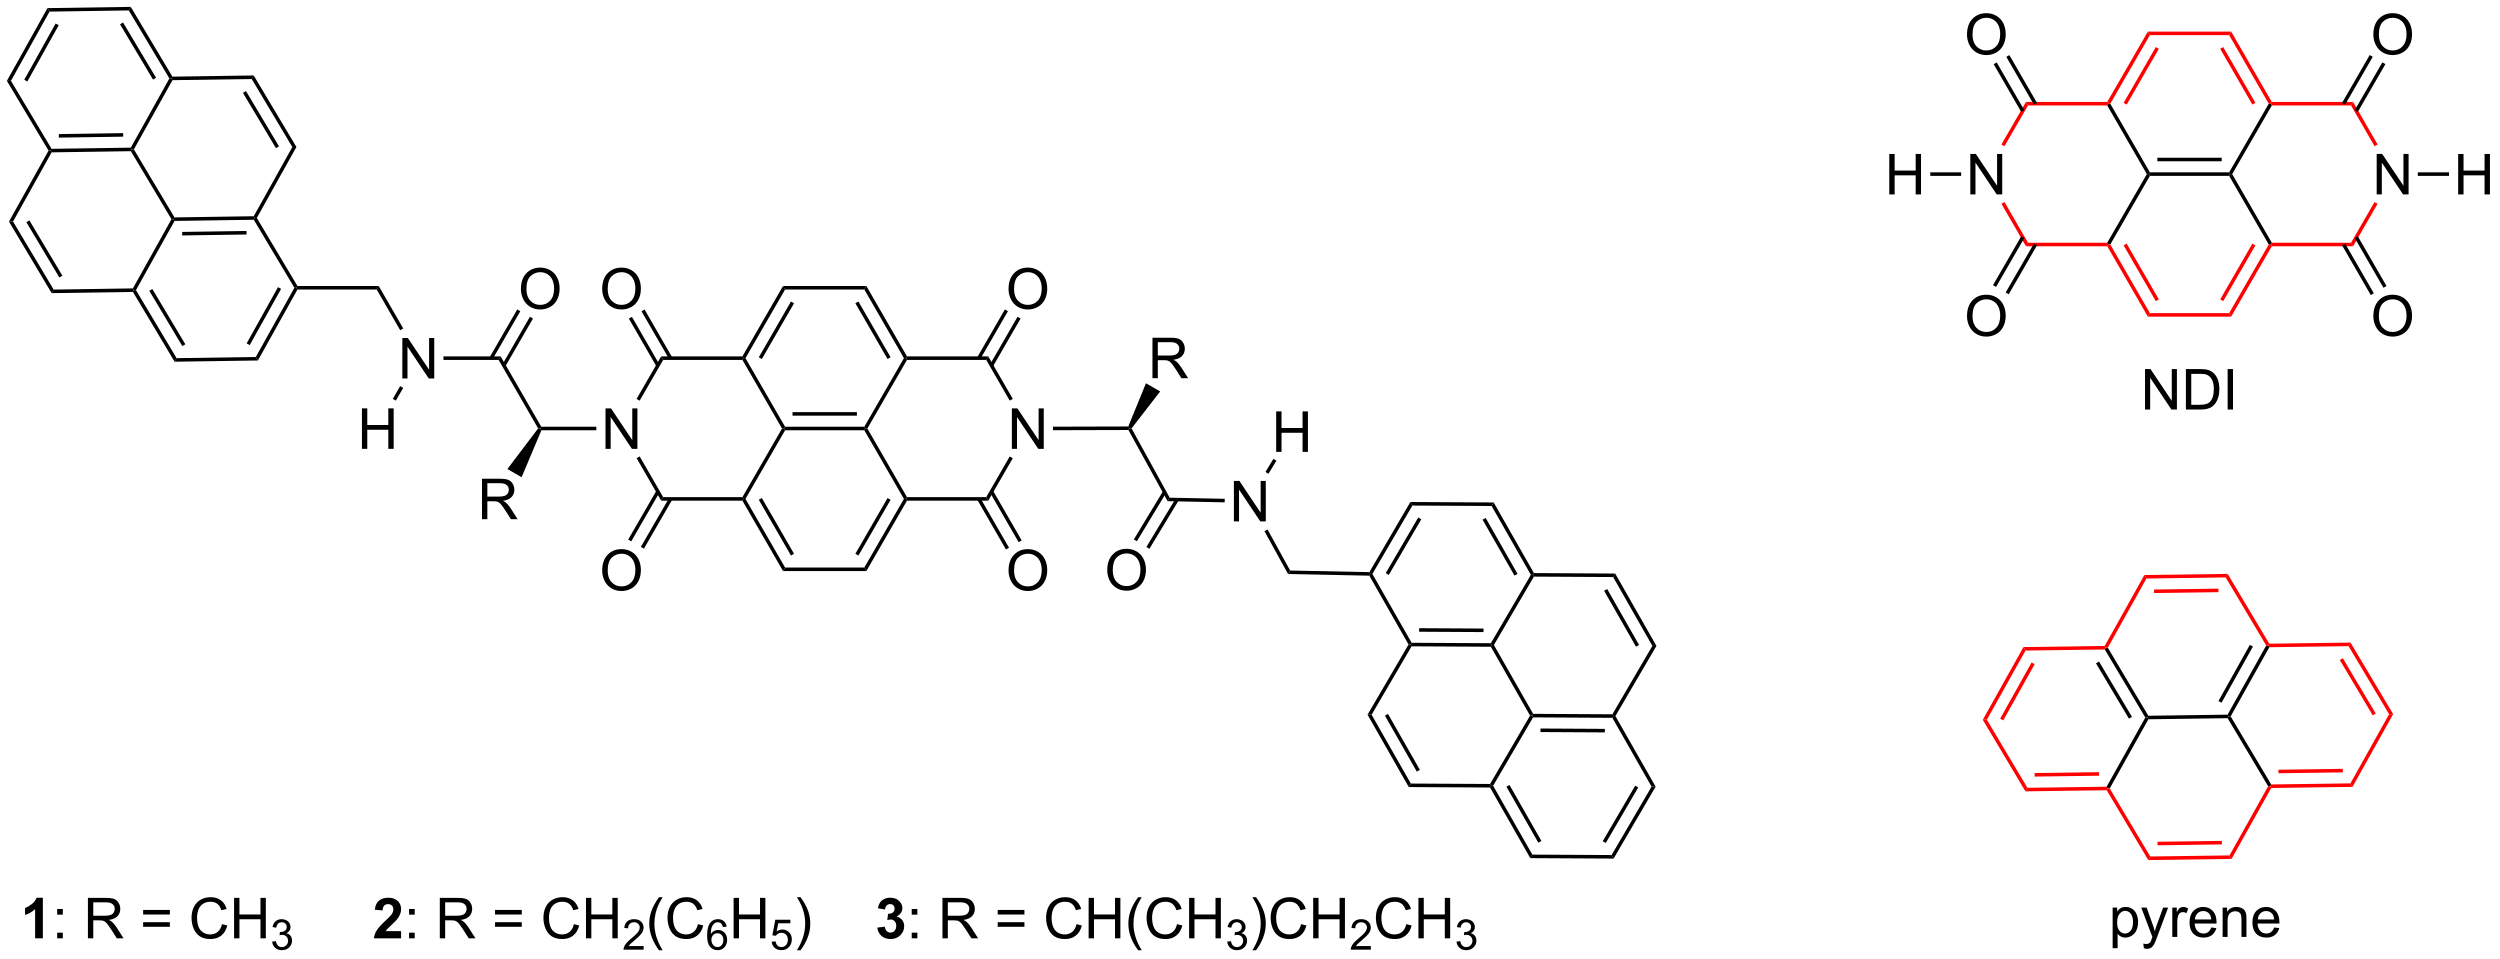 <?xml version="1.0" encoding="UTF-8"?>
<!DOCTYPE svg PUBLIC '-//W3C//DTD SVG 1.0//EN'
          'http://www.w3.org/TR/2001/REC-SVG-20010904/DTD/svg10.dtd'>
<svg stroke-dasharray="none" shape-rendering="auto" xmlns="http://www.w3.org/2000/svg" font-family="'Dialog'" text-rendering="auto" width="485" fill-opacity="1" color-interpolation="auto" color-rendering="auto" preserveAspectRatio="xMidYMid meet" font-size="12px" viewBox="0 0 485 186" fill="black" xmlns:xlink="http://www.w3.org/1999/xlink" stroke="black" image-rendering="auto" stroke-miterlimit="10" stroke-linecap="square" stroke-linejoin="miter" font-style="normal" stroke-width="1" height="186" stroke-dashoffset="0" font-weight="normal" stroke-opacity="1"
><!--Generated by the Batik Graphics2D SVG Generator--><defs id="genericDefs"
  /><g
  ><defs id="defs1"
    ><clipPath clipPathUnits="userSpaceOnUse" id="clipPath1"
      ><path d="M0.646 0.693 L364.052 0.693 L364.052 140.001 L0.646 140.001 L0.646 0.693 Z"
      /></clipPath
      ><clipPath clipPathUnits="userSpaceOnUse" id="clipPath2"
      ><path d="M-1.347 -1.052 L-1.347 134.383 L351.955 134.383 L351.955 -1.052 Z"
      /></clipPath
    ></defs
    ><g transform="scale(1.333,1.333) translate(-0.646,-0.693) matrix(1.029,0,0,1.029,2.031,1.774)"
    ><path d="M5.368 0.095 L5.664 0.59 L0.202 10.381 L-0.375 10.39 ZM6.523 2.273 L2.085 10.228 L2.522 10.472 L6.96 2.516 Z" stroke="none" clip-path="url(#clipPath2)"
    /></g
    ><g transform="matrix(1.371,0,0,1.371,1.848,1.442)"
    ><path d="M-0.375 10.39 L0.202 10.381 L5.95 20.007 L5.81 20.259 L5.521 20.263 Z" stroke="none" clip-path="url(#clipPath2)"
    /></g
    ><g transform="matrix(1.371,0,0,1.371,1.848,1.442)"
    ><path d="M5.958 20.507 L5.81 20.259 L5.95 20.007 L17.161 19.841 L17.309 20.089 L17.168 20.341 ZM6.978 18.421 L16.087 18.287 L16.079 17.787 L6.971 17.921 Z" stroke="none" clip-path="url(#clipPath2)"
    /></g
    ><g transform="matrix(1.371,0,0,1.371,1.848,1.442)"
    ><path d="M17.597 20.085 L17.309 20.089 L17.161 19.841 L22.622 10.05 L22.911 10.046 L23.059 10.294 Z" stroke="none" clip-path="url(#clipPath2)"
    /></g
    ><g transform="matrix(1.371,0,0,1.371,1.848,1.442)"
    ><path d="M23.052 9.794 L22.911 10.046 L22.622 10.05 L16.874 0.425 L17.156 -0.079 ZM20.736 9.953 L16.065 2.132 L15.636 2.388 L20.306 10.21 Z" stroke="none" clip-path="url(#clipPath2)"
    /></g
    ><g transform="matrix(1.371,0,0,1.371,1.848,1.442)"
    ><path d="M17.156 -0.079 L16.874 0.425 L5.664 0.59 L5.368 0.095 Z" stroke="none" clip-path="url(#clipPath2)"
    /></g
    ><g transform="matrix(1.371,0,0,1.371,1.848,1.442)"
    ><path d="M17.168 20.341 L17.309 20.089 L17.597 20.085 L23.345 29.711 L23.205 29.963 L22.916 29.967 Z" stroke="none" clip-path="url(#clipPath2)"
    /></g
    ><g transform="matrix(1.371,0,0,1.371,1.848,1.442)"
    ><path d="M23.353 30.211 L23.205 29.963 L23.345 29.711 L34.556 29.545 L34.703 29.793 L34.563 30.045 ZM24.434 32.265 L33.543 32.131 L33.535 31.631 L24.427 31.765 Z" stroke="none" clip-path="url(#clipPath2)"
    /></g
    ><g transform="matrix(1.371,0,0,1.371,1.848,1.442)"
    ><path d="M34.992 29.789 L34.703 29.793 L34.556 29.545 L40.017 19.755 L40.595 19.746 Z" stroke="none" clip-path="url(#clipPath2)"
    /></g
    ><g transform="matrix(1.371,0,0,1.371,1.848,1.442)"
    ><path d="M40.595 19.746 L40.017 19.755 L34.269 10.129 L34.55 9.625 ZM38.131 19.657 L33.46 11.836 L33.031 12.092 L37.702 19.914 Z" stroke="none" clip-path="url(#clipPath2)"
    /></g
    ><g transform="matrix(1.371,0,0,1.371,1.848,1.442)"
    ><path d="M34.55 9.625 L34.269 10.129 L23.059 10.294 L22.911 10.046 L23.052 9.794 Z" stroke="none" clip-path="url(#clipPath2)"
    /></g
    ><g transform="matrix(1.371,0,0,1.371,1.848,1.442)"
    ><path d="M5.521 20.263 L5.81 20.259 L5.958 20.507 L0.496 30.297 L-0.081 30.306 Z" stroke="none" clip-path="url(#clipPath2)"
    /></g
    ><g transform="matrix(1.371,0,0,1.371,1.848,1.442)"
    ><path d="M-0.081 30.306 L0.496 30.297 L6.244 39.923 L5.963 40.427 ZM2.383 30.395 L7.053 38.216 L7.482 37.96 L2.812 30.138 Z" stroke="none" clip-path="url(#clipPath2)"
    /></g
    ><g transform="matrix(1.371,0,0,1.371,1.848,1.442)"
    ><path d="M5.963 40.427 L6.244 39.923 L17.454 39.758 L17.602 40.006 L17.462 40.258 Z" stroke="none" clip-path="url(#clipPath2)"
    /></g
    ><g transform="matrix(1.371,0,0,1.371,1.848,1.442)"
    ><path d="M17.891 40.001 L17.602 40.006 L17.454 39.758 L22.916 29.967 L23.205 29.963 L23.353 30.211 Z" stroke="none" clip-path="url(#clipPath2)"
    /></g
    ><g transform="matrix(1.371,0,0,1.371,1.848,1.442)"
    ><path d="M17.462 40.258 L17.602 40.006 L17.891 40.001 L23.639 49.627 L23.358 50.131 ZM19.777 40.099 L24.448 47.92 L24.877 47.664 L20.207 39.842 Z" stroke="none" clip-path="url(#clipPath2)"
    /></g
    ><g transform="matrix(1.371,0,0,1.371,1.848,1.442)"
    ><path d="M23.358 50.131 L23.639 49.627 L34.849 49.462 L35.145 49.958 Z" stroke="none" clip-path="url(#clipPath2)"
    /></g
    ><g transform="matrix(1.371,0,0,1.371,1.848,1.442)"
    ><path d="M35.145 49.958 L34.849 49.462 L40.311 39.671 L40.6 39.667 L40.746 39.917 ZM33.99 47.779 L38.428 39.824 L37.991 39.58 L33.553 47.536 Z" stroke="none" clip-path="url(#clipPath2)"
    /></g
    ><g transform="matrix(1.371,0,0,1.371,1.848,1.442)"
    ><path d="M40.742 39.417 L40.6 39.667 L40.311 39.671 L34.563 30.045 L34.703 29.793 L34.992 29.789 Z" stroke="none" clip-path="url(#clipPath2)"
    /></g
    ><g transform="matrix(1.371,0,0,1.371,1.848,1.442)"
    ><path d="M40.746 39.917 L40.6 39.667 L40.742 39.417 L52.244 39.417 L51.955 39.917 Z" stroke="none" clip-path="url(#clipPath2)"
    /></g
    ><g transform="matrix(1.371,0,0,1.371,1.848,1.442)"
    ><path d="M55.584 52.501 L55.584 46.774 L56.363 46.774 L59.37 51.269 L59.37 46.774 L60.097 46.774 L60.097 52.501 L59.319 52.501 L56.311 48.001 L56.311 52.501 L55.584 52.501 Z" stroke="none" clip-path="url(#clipPath2)"
    /></g
    ><g transform="matrix(1.371,0,0,1.371,1.848,1.442)"
    ><path d="M51.955 39.917 L52.244 39.417 L55.715 45.428 L55.281 45.678 Z" stroke="none" clip-path="url(#clipPath2)"
    /></g
    ><g transform="matrix(1.371,0,0,1.371,1.848,1.442)"
    ><path d="M61.4 49.876 L61.4 49.376 L69.494 49.376 L69.205 49.876 Z" stroke="none" clip-path="url(#clipPath2)"
    /></g
    ><g transform="matrix(1.371,0,0,1.371,1.848,1.442)"
    ><path d="M49.865 62.46 L49.865 56.734 L50.623 56.734 L50.623 59.085 L53.6 59.085 L53.6 56.734 L54.358 56.734 L54.358 62.46 L53.6 62.46 L53.6 59.76 L50.623 59.76 L50.623 62.46 L49.865 62.46 Z" stroke="none" clip-path="url(#clipPath2)"
    /></g
    ><g transform="matrix(1.371,0,0,1.371,1.848,1.442)"
    ><path d="M55.276 53.584 L55.709 53.834 L54.668 55.637 L54.235 55.387 Z" stroke="none" clip-path="url(#clipPath2)"
    /></g
    ><g transform="matrix(1.371,0,0,1.371,1.848,1.442)"
    ><path d="M72.363 39.853 Q72.363 38.426 73.128 37.621 Q73.894 36.814 75.105 36.814 Q75.897 36.814 76.532 37.194 Q77.17 37.571 77.503 38.248 Q77.839 38.926 77.839 39.785 Q77.839 40.657 77.488 41.345 Q77.136 42.032 76.49 42.386 Q75.847 42.741 75.1 42.741 Q74.292 42.741 73.654 42.35 Q73.019 41.957 72.691 41.282 Q72.363 40.605 72.363 39.853 ZM73.144 39.863 Q73.144 40.9 73.699 41.496 Q74.256 42.09 75.097 42.09 Q75.951 42.09 76.503 41.488 Q77.058 40.886 77.058 39.782 Q77.058 39.082 76.821 38.561 Q76.584 38.04 76.128 37.754 Q75.675 37.465 75.108 37.465 Q74.303 37.465 73.722 38.019 Q73.144 38.571 73.144 39.863 Z" stroke="none" clip-path="url(#clipPath2)"
    /></g
    ><g transform="matrix(1.371,0,0,1.371,1.848,1.442)"
    ><path d="M70.164 50.786 L74.069 44.022 L73.636 43.772 L69.731 50.536 ZM68.371 49.751 L72.276 42.987 L71.843 42.737 L67.938 49.501 Z" stroke="none" clip-path="url(#clipPath2)"
    /></g
    ><g transform="matrix(1.371,0,0,1.371,1.848,1.442)"
    ><path d="M69.205 49.876 L69.494 49.376 L75.244 59.335 L75.1 59.585 L74.801 59.569 Z" stroke="none" clip-path="url(#clipPath2)"
    /></g
    ><g transform="matrix(1.371,0,0,1.371,1.848,1.442)"
    ><path d="M84.334 62.46 L84.334 56.734 L85.113 56.734 L88.121 61.228 L88.121 56.734 L88.847 56.734 L88.847 62.46 L88.069 62.46 L85.061 57.96 L85.061 62.46 L84.334 62.46 Z" stroke="none" clip-path="url(#clipPath2)"
    /></g
    ><g transform="matrix(1.371,0,0,1.371,1.848,1.442)"
    ><path d="M75.263 59.835 L75.1 59.585 L75.244 59.335 L83.034 59.335 L83.034 59.835 Z" stroke="none" clip-path="url(#clipPath2)"
    /></g
    ><g transform="matrix(1.371,0,0,1.371,1.848,1.442)"
    ><path d="M88.735 63.783 L89.168 63.533 L92.494 69.295 L92.205 69.795 Z" stroke="none" clip-path="url(#clipPath2)"
    /></g
    ><g transform="matrix(1.371,0,0,1.371,1.848,1.442)"
    ><path d="M92.205 69.795 L92.494 69.295 L103.705 69.295 L103.85 69.545 L103.705 69.795 Z" stroke="none" clip-path="url(#clipPath2)"
    /></g
    ><g transform="matrix(1.371,0,0,1.371,1.848,1.442)"
    ><path d="M104.138 69.545 L103.85 69.545 L103.705 69.295 L109.311 59.585 L109.6 59.585 L109.744 59.835 Z" stroke="none" clip-path="url(#clipPath2)"
    /></g
    ><g transform="matrix(1.371,0,0,1.371,1.848,1.442)"
    ><path d="M109.744 59.335 L109.6 59.585 L109.311 59.585 L103.705 49.876 L103.85 49.626 L104.138 49.626 Z" stroke="none" clip-path="url(#clipPath2)"
    /></g
    ><g transform="matrix(1.371,0,0,1.371,1.848,1.442)"
    ><path d="M103.705 49.376 L103.85 49.626 L103.705 49.876 L92.494 49.876 L92.205 49.376 Z" stroke="none" clip-path="url(#clipPath2)"
    /></g
    ><g transform="matrix(1.371,0,0,1.371,1.848,1.442)"
    ><path d="M92.205 49.376 L92.494 49.876 L89.162 55.647 L88.729 55.397 Z" stroke="none" clip-path="url(#clipPath2)"
    /></g
    ><g transform="matrix(1.371,0,0,1.371,1.848,1.442)"
    ><path d="M109.744 59.835 L109.6 59.585 L109.744 59.335 L120.955 59.335 L121.1 59.585 L120.955 59.835 ZM110.795 57.765 L119.904 57.765 L119.904 57.265 L110.795 57.265 Z" stroke="none" clip-path="url(#clipPath2)"
    /></g
    ><g transform="matrix(1.371,0,0,1.371,1.848,1.442)"
    ><path d="M121.388 59.585 L121.1 59.585 L120.955 59.335 L126.561 49.626 L126.85 49.626 L126.994 49.876 Z" stroke="none" clip-path="url(#clipPath2)"
    /></g
    ><g transform="matrix(1.371,0,0,1.371,1.848,1.442)"
    ><path d="M126.994 49.376 L126.85 49.626 L126.561 49.626 L120.955 39.917 L121.244 39.417 ZM124.676 49.501 L120.121 41.612 L119.688 41.862 L124.243 49.751 Z" stroke="none" clip-path="url(#clipPath2)"
    /></g
    ><g transform="matrix(1.371,0,0,1.371,1.848,1.442)"
    ><path d="M121.244 39.417 L120.955 39.917 L109.744 39.917 L109.455 39.417 Z" stroke="none" clip-path="url(#clipPath2)"
    /></g
    ><g transform="matrix(1.371,0,0,1.371,1.848,1.442)"
    ><path d="M109.455 39.417 L109.744 39.917 L104.138 49.626 L103.85 49.626 L103.705 49.376 ZM110.578 41.612 L106.023 49.501 L106.456 49.751 L111.011 41.862 Z" stroke="none" clip-path="url(#clipPath2)"
    /></g
    ><g transform="matrix(1.371,0,0,1.371,1.848,1.442)"
    ><path d="M103.705 69.795 L103.85 69.545 L104.138 69.545 L109.744 79.254 L109.455 79.754 ZM106.023 69.67 L110.578 77.559 L111.011 77.309 L106.456 69.42 Z" stroke="none" clip-path="url(#clipPath2)"
    /></g
    ><g transform="matrix(1.371,0,0,1.371,1.848,1.442)"
    ><path d="M109.455 79.754 L109.744 79.254 L120.955 79.254 L121.244 79.754 Z" stroke="none" clip-path="url(#clipPath2)"
    /></g
    ><g transform="matrix(1.371,0,0,1.371,1.848,1.442)"
    ><path d="M121.244 79.754 L120.955 79.254 L126.561 69.545 L126.85 69.545 L126.994 69.795 ZM120.121 77.559 L124.676 69.67 L124.243 69.42 L119.688 77.309 Z" stroke="none" clip-path="url(#clipPath2)"
    /></g
    ><g transform="matrix(1.371,0,0,1.371,1.848,1.442)"
    ><path d="M126.994 69.295 L126.85 69.545 L126.561 69.545 L120.955 59.835 L121.1 59.585 L121.388 59.585 Z" stroke="none" clip-path="url(#clipPath2)"
    /></g
    ><g transform="matrix(1.371,0,0,1.371,1.848,1.442)"
    ><path d="M141.834 62.46 L141.834 56.734 L142.613 56.734 L145.62 61.228 L145.62 56.734 L146.347 56.734 L146.347 62.46 L145.569 62.46 L142.561 57.96 L142.561 62.46 L141.834 62.46 Z" stroke="none" clip-path="url(#clipPath2)"
    /></g
    ><g transform="matrix(1.371,0,0,1.371,1.848,1.442)"
    ><path d="M126.994 69.795 L126.85 69.545 L126.994 69.295 L138.205 69.295 L138.494 69.795 Z" stroke="none" clip-path="url(#clipPath2)"
    /></g
    ><g transform="matrix(1.371,0,0,1.371,1.848,1.442)"
    ><path d="M138.494 69.795 L138.205 69.295 L141.526 63.543 L141.959 63.793 Z" stroke="none" clip-path="url(#clipPath2)"
    /></g
    ><g transform="matrix(1.371,0,0,1.371,1.848,1.442)"
    ><path d="M141.964 55.387 L141.531 55.637 L138.205 49.876 L138.494 49.376 Z" stroke="none" clip-path="url(#clipPath2)"
    /></g
    ><g transform="matrix(1.371,0,0,1.371,1.848,1.442)"
    ><path d="M138.494 49.376 L138.205 49.876 L126.994 49.876 L126.85 49.626 L126.994 49.376 Z" stroke="none" clip-path="url(#clipPath2)"
    /></g
    ><g transform="matrix(1.371,0,0,1.371,1.848,1.442)"
    ><path d="M141.363 39.853 Q141.363 38.426 142.128 37.621 Q142.894 36.814 144.105 36.814 Q144.897 36.814 145.532 37.194 Q146.17 37.571 146.503 38.248 Q146.839 38.926 146.839 39.785 Q146.839 40.657 146.488 41.345 Q146.136 42.032 145.49 42.386 Q144.847 42.741 144.1 42.741 Q143.292 42.741 142.654 42.35 Q142.019 41.957 141.691 41.282 Q141.363 40.605 141.363 39.853 ZM142.144 39.863 Q142.144 40.9 142.699 41.496 Q143.256 42.09 144.097 42.09 Q144.951 42.09 145.503 41.488 Q146.058 40.886 146.058 39.782 Q146.058 39.082 145.821 38.561 Q145.584 38.04 145.128 37.754 Q144.675 37.465 144.107 37.465 Q143.303 37.465 142.722 38.019 Q142.144 38.571 142.144 39.863 Z" stroke="none" clip-path="url(#clipPath2)"
    /></g
    ><g transform="matrix(1.371,0,0,1.371,1.848,1.442)"
    ><path d="M139.164 50.786 L143.069 44.022 L142.636 43.772 L138.731 50.536 ZM137.371 49.751 L141.276 42.987 L140.843 42.737 L136.938 49.501 Z" stroke="none" clip-path="url(#clipPath2)"
    /></g
    ><g transform="matrix(1.371,0,0,1.371,1.848,1.442)"
    ><path d="M141.363 79.69 Q141.363 78.263 142.128 77.458 Q142.894 76.651 144.105 76.651 Q144.897 76.651 145.532 77.031 Q146.17 77.409 146.503 78.086 Q146.839 78.763 146.839 79.622 Q146.839 80.495 146.488 81.182 Q146.136 81.87 145.49 82.224 Q144.847 82.578 144.1 82.578 Q143.292 82.578 142.654 82.187 Q142.019 81.794 141.691 81.12 Q141.363 80.442 141.363 79.69 ZM142.144 79.7 Q142.144 80.737 142.699 81.333 Q143.256 81.927 144.097 81.927 Q144.951 81.927 145.503 81.325 Q146.058 80.724 146.058 79.62 Q146.058 78.919 145.821 78.398 Q145.584 77.877 145.128 77.591 Q144.675 77.302 144.107 77.302 Q143.303 77.302 142.722 77.856 Q142.144 78.409 142.144 79.7 Z" stroke="none" clip-path="url(#clipPath2)"
    /></g
    ><g transform="matrix(1.371,0,0,1.371,1.848,1.442)"
    ><path d="M136.938 69.67 L140.998 76.702 L141.431 76.452 L137.371 69.42 ZM138.731 68.635 L142.791 75.667 L143.224 75.417 L139.164 68.385 Z" stroke="none" clip-path="url(#clipPath2)"
    /></g
    ><g transform="matrix(1.371,0,0,1.371,1.848,1.442)"
    ><path d="M83.863 79.69 Q83.863 78.263 84.628 77.458 Q85.394 76.651 86.605 76.651 Q87.397 76.651 88.032 77.031 Q88.67 77.409 89.003 78.086 Q89.339 78.763 89.339 79.622 Q89.339 80.495 88.988 81.182 Q88.636 81.87 87.99 82.224 Q87.347 82.578 86.6 82.578 Q85.792 82.578 85.154 82.187 Q84.519 81.794 84.191 81.12 Q83.863 80.442 83.863 79.69 ZM84.644 79.7 Q84.644 80.737 85.199 81.333 Q85.756 81.927 86.597 81.927 Q87.451 81.927 88.003 81.325 Q88.558 80.724 88.558 79.62 Q88.558 78.919 88.321 78.398 Q88.084 77.877 87.628 77.591 Q87.175 77.302 86.608 77.302 Q85.803 77.302 85.222 77.856 Q84.644 78.409 84.644 79.7 Z" stroke="none" clip-path="url(#clipPath2)"
    /></g
    ><g transform="matrix(1.371,0,0,1.371,1.848,1.442)"
    ><path d="M91.536 68.385 L87.543 75.3 L87.976 75.55 L91.969 68.635 ZM93.328 69.42 L89.335 76.335 L89.769 76.585 L93.761 69.67 Z" stroke="none" clip-path="url(#clipPath2)"
    /></g
    ><g transform="matrix(1.371,0,0,1.371,1.848,1.442)"
    ><path d="M83.863 39.853 Q83.863 38.426 84.628 37.621 Q85.394 36.814 86.605 36.814 Q87.397 36.814 88.032 37.194 Q88.67 37.571 89.003 38.248 Q89.339 38.926 89.339 39.785 Q89.339 40.657 88.988 41.345 Q88.636 42.032 87.99 42.386 Q87.347 42.741 86.6 42.741 Q85.792 42.741 85.154 42.35 Q84.519 41.957 84.191 41.282 Q83.863 40.605 83.863 39.853 ZM84.644 39.863 Q84.644 40.9 85.199 41.496 Q85.756 42.09 86.597 42.09 Q87.451 42.09 88.003 41.488 Q88.558 40.886 88.558 39.782 Q88.558 39.082 88.321 38.561 Q88.084 38.04 87.628 37.754 Q87.175 37.465 86.608 37.465 Q85.803 37.465 85.222 38.019 Q84.644 38.571 84.644 39.863 Z" stroke="none" clip-path="url(#clipPath2)"
    /></g
    ><g transform="matrix(1.371,0,0,1.371,1.848,1.442)"
    ><path d="M93.761 49.501 L89.861 42.745 L89.428 42.995 L93.328 49.751 ZM91.969 50.536 L88.068 43.78 L87.635 44.03 L91.536 50.786 Z" stroke="none" clip-path="url(#clipPath2)"
    /></g
    ><g transform="matrix(1.371,0,0,1.371,1.848,1.442)"
    ><path d="M66.855 72.42 L66.855 66.693 L69.394 66.693 Q70.16 66.693 70.558 66.847 Q70.957 67 71.194 67.391 Q71.433 67.782 71.433 68.255 Q71.433 68.865 71.037 69.284 Q70.644 69.701 69.819 69.813 Q70.121 69.959 70.277 70.099 Q70.608 70.404 70.904 70.86 L71.902 72.42 L70.949 72.42 L70.191 71.227 Q69.858 70.711 69.641 70.438 Q69.428 70.164 69.259 70.055 Q69.089 69.946 68.912 69.904 Q68.785 69.875 68.49 69.875 L67.613 69.875 L67.613 72.42 L66.855 72.42 ZM67.613 69.219 L69.24 69.219 Q69.761 69.219 70.053 69.112 Q70.347 69.005 70.498 68.769 Q70.652 68.532 70.652 68.255 Q70.652 67.849 70.355 67.589 Q70.061 67.326 69.425 67.326 L67.613 67.326 L67.613 69.219 Z" stroke="none" clip-path="url(#clipPath2)"
    /></g
    ><g transform="matrix(1.371,0,0,1.371,1.848,1.442)"
    ><path d="M74.801 59.569 L75.1 59.585 L75.263 59.835 L72.46 66.477 L70.451 65.317 Z" stroke="none" clip-path="url(#clipPath2)"
    /></g
    ><g transform="matrix(1.371,0,0,1.371,1.848,1.442)"
    ><path d="M226.98 120.442 L226.694 119.94 L232.354 110.262 L232.931 110.265 ZM225.869 118.24 L230.469 110.376 L230.037 110.124 L225.438 117.988 Z" stroke="none" clip-path="url(#clipPath2)"
    /></g
    ><g transform="matrix(1.371,0,0,1.371,1.848,1.442)"
    ><path d="M232.931 110.265 L232.354 110.262 L226.803 100.522 L226.949 100.272 L227.237 100.274 Z" stroke="none" clip-path="url(#clipPath2)"
    /></g
    ><g transform="matrix(1.371,0,0,1.371,1.848,1.442)"
    ><path d="M226.806 100.022 L226.949 100.272 L226.803 100.522 L215.592 100.459 L215.449 100.208 L215.595 99.959 ZM225.743 102.086 L216.634 102.035 L216.631 102.535 L225.741 102.586 Z" stroke="none" clip-path="url(#clipPath2)"
    /></g
    ><g transform="matrix(1.371,0,0,1.371,1.848,1.442)"
    ><path d="M215.16 100.207 L215.449 100.208 L215.592 100.459 L209.932 110.137 L209.643 110.135 L209.5 109.884 Z" stroke="none" clip-path="url(#clipPath2)"
    /></g
    ><g transform="matrix(1.371,0,0,1.371,1.848,1.442)"
    ><path d="M209.498 110.384 L209.643 110.135 L209.932 110.137 L215.483 119.877 L215.192 120.376 ZM211.816 110.272 L216.327 118.187 L216.761 117.939 L212.251 110.025 Z" stroke="none" clip-path="url(#clipPath2)"
    /></g
    ><g transform="matrix(1.371,0,0,1.371,1.848,1.442)"
    ><path d="M215.192 120.376 L215.483 119.877 L226.694 119.94 L226.98 120.442 Z" stroke="none" clip-path="url(#clipPath2)"
    /></g
    ><g transform="matrix(1.371,0,0,1.371,1.848,1.442)"
    ><path d="M215.595 99.959 L215.449 100.208 L215.16 100.207 L209.609 90.466 L209.755 90.217 L210.043 90.218 Z" stroke="none" clip-path="url(#clipPath2)"
    /></g
    ><g transform="matrix(1.371,0,0,1.371,1.848,1.442)"
    ><path d="M209.612 89.966 L209.755 90.217 L209.609 90.466 L198.398 90.403 L198.255 90.152 L198.401 89.903 ZM208.572 87.89 L199.463 87.839 L199.46 88.339 L208.57 88.39 Z" stroke="none" clip-path="url(#clipPath2)"
    /></g
    ><g transform="matrix(1.371,0,0,1.371,1.848,1.442)"
    ><path d="M197.966 90.151 L198.255 90.152 L198.398 90.403 L192.738 100.081 L192.161 100.078 Z" stroke="none" clip-path="url(#clipPath2)"
    /></g
    ><g transform="matrix(1.371,0,0,1.371,1.848,1.442)"
    ><path d="M192.161 100.078 L192.738 100.081 L198.289 109.822 L197.998 110.32 ZM194.622 100.217 L199.133 108.131 L199.567 107.884 L195.057 99.969 Z" stroke="none" clip-path="url(#clipPath2)"
    /></g
    ><g transform="matrix(1.371,0,0,1.371,1.848,1.442)"
    ><path d="M197.998 110.32 L198.289 109.822 L209.5 109.884 L209.643 110.135 L209.498 110.384 Z" stroke="none" clip-path="url(#clipPath2)"
    /></g
    ><g transform="matrix(1.371,0,0,1.371,1.848,1.442)"
    ><path d="M227.237 100.274 L226.949 100.272 L226.806 100.022 L232.466 90.344 L233.043 90.347 Z" stroke="none" clip-path="url(#clipPath2)"
    /></g
    ><g transform="matrix(1.371,0,0,1.371,1.848,1.442)"
    ><path d="M233.043 90.347 L232.466 90.344 L226.914 80.603 L227.206 80.105 ZM230.581 90.208 L226.071 82.294 L225.636 82.541 L230.147 90.456 Z" stroke="none" clip-path="url(#clipPath2)"
    /></g
    ><g transform="matrix(1.371,0,0,1.371,1.848,1.442)"
    ><path d="M227.206 80.105 L226.914 80.603 L215.703 80.541 L215.56 80.29 L215.706 80.041 Z" stroke="none" clip-path="url(#clipPath2)"
    /></g
    ><g transform="matrix(1.371,0,0,1.371,1.848,1.442)"
    ><path d="M215.272 80.288 L215.56 80.29 L215.703 80.541 L210.043 90.218 L209.755 90.217 L209.612 89.966 Z" stroke="none" clip-path="url(#clipPath2)"
    /></g
    ><g transform="matrix(1.371,0,0,1.371,1.848,1.442)"
    ><path d="M215.706 80.041 L215.56 80.29 L215.272 80.288 L209.72 70.548 L210.012 70.049 ZM213.387 80.153 L208.877 72.238 L208.442 72.486 L212.953 80.4 Z" stroke="none" clip-path="url(#clipPath2)"
    /></g
    ><g transform="matrix(1.371,0,0,1.371,1.848,1.442)"
    ><path d="M210.012 70.049 L209.72 70.548 L198.509 70.485 L198.223 69.983 Z" stroke="none" clip-path="url(#clipPath2)"
    /></g
    ><g transform="matrix(1.371,0,0,1.371,1.848,1.442)"
    ><path d="M198.223 69.983 L198.509 70.485 L192.849 80.163 L192.561 80.161 L192.419 79.908 ZM199.334 72.185 L194.735 80.048 L195.167 80.301 L199.766 72.437 Z" stroke="none" clip-path="url(#clipPath2)"
    /></g
    ><g transform="matrix(1.371,0,0,1.371,1.848,1.442)"
    ><path d="M192.414 80.408 L192.561 80.161 L192.849 80.163 L198.401 89.903 L198.255 90.152 L197.966 90.151 Z" stroke="none" clip-path="url(#clipPath2)"
    /></g
    ><g transform="matrix(1.371,0,0,1.371,1.848,1.442)"
    ><path d="M192.419 79.908 L192.561 80.161 L192.414 80.408 L180.914 80.174 L181.212 79.68 Z" stroke="none" clip-path="url(#clipPath2)"
    /></g
    ><g transform="matrix(1.371,0,0,1.371,1.848,1.442)"
    ><path d="M173.251 72.728 L173.251 67.002 L174.03 67.002 L177.037 71.496 L177.037 67.002 L177.764 67.002 L177.764 72.728 L176.985 72.728 L173.978 68.228 L173.978 72.728 L173.251 72.728 Z" stroke="none" clip-path="url(#clipPath2)"
    /></g
    ><g transform="matrix(1.371,0,0,1.371,1.848,1.442)"
    ><path d="M181.212 79.68 L180.914 80.174 L177.579 74.117 L178.017 73.876 Z" stroke="none" clip-path="url(#clipPath2)"
    /></g
    ><g transform="matrix(1.371,0,0,1.371,1.848,1.442)"
    ><path d="M171.956 69.531 L171.946 70.031 L163.87 69.866 L164.168 69.372 Z" stroke="none" clip-path="url(#clipPath2)"
    /></g
    ><g transform="matrix(1.371,0,0,1.371,1.848,1.442)"
    ><path d="M179.234 62.888 L179.234 57.161 L179.991 57.161 L179.991 59.513 L182.968 59.513 L182.968 57.161 L183.726 57.161 L183.726 62.888 L182.968 62.888 L182.968 60.187 L179.991 60.187 L179.991 62.888 L179.234 62.888 Z" stroke="none" clip-path="url(#clipPath2)"
    /></g
    ><g transform="matrix(1.371,0,0,1.371,1.848,1.442)"
    ><path d="M178.146 65.989 L177.718 65.73 L178.839 63.877 L179.266 64.136 Z" stroke="none" clip-path="url(#clipPath2)"
    /></g
    ><g transform="matrix(1.371,0,0,1.371,1.848,1.442)"
    ><path d="M155.331 79.645 Q155.331 78.219 156.096 77.414 Q156.862 76.606 158.073 76.606 Q158.865 76.606 159.5 76.987 Q160.138 77.364 160.471 78.041 Q160.807 78.719 160.807 79.578 Q160.807 80.45 160.456 81.138 Q160.104 81.825 159.458 82.179 Q158.815 82.534 158.068 82.534 Q157.261 82.534 156.623 82.143 Q155.987 81.75 155.659 81.075 Q155.331 80.398 155.331 79.645 ZM156.112 79.656 Q156.112 80.692 156.667 81.289 Q157.224 81.882 158.065 81.882 Q158.919 81.882 159.471 81.281 Q160.026 80.679 160.026 79.575 Q160.026 78.875 159.789 78.354 Q159.552 77.833 159.096 77.547 Q158.643 77.257 158.076 77.257 Q157.271 77.257 156.69 77.812 Q156.112 78.364 156.112 79.656 Z" stroke="none" clip-path="url(#clipPath2)"
    /></g
    ><g transform="matrix(1.371,0,0,1.371,1.848,1.442)"
    ><path d="M163.229 68.443 L159.096 75.277 L159.524 75.535 L163.657 68.702 ZM165 69.514 L160.867 76.348 L161.295 76.607 L165.428 69.773 Z" stroke="none" clip-path="url(#clipPath2)"
    /></g
    ><g transform="matrix(1.371,0,0,1.371,1.848,1.442)"
    ><path d="M164.168 69.372 L163.87 69.866 L158.325 59.796 L158.473 59.545 L158.77 59.566 Z" stroke="none" clip-path="url(#clipPath2)"
    /></g
    ><g transform="matrix(1.371,0,0,1.371,1.848,1.442)"
    ><path d="M161.728 52.461 L161.728 46.734 L164.267 46.734 Q165.033 46.734 165.431 46.888 Q165.83 47.042 166.066 47.432 Q166.306 47.823 166.306 48.297 Q166.306 48.906 165.91 49.325 Q165.517 49.742 164.691 49.854 Q164.994 50 165.15 50.141 Q165.481 50.445 165.778 50.901 L166.775 52.461 L165.822 52.461 L165.064 51.268 Q164.731 50.753 164.514 50.479 Q164.301 50.206 164.132 50.096 Q163.962 49.987 163.785 49.945 Q163.658 49.917 163.363 49.917 L162.486 49.917 L162.486 52.461 L161.728 52.461 ZM162.486 49.26 L164.113 49.26 Q164.634 49.26 164.926 49.154 Q165.22 49.047 165.371 48.81 Q165.525 48.573 165.525 48.297 Q165.525 47.891 165.228 47.63 Q164.934 47.367 164.298 47.367 L162.486 47.367 L162.486 49.26 Z" stroke="none" clip-path="url(#clipPath2)"
    /></g
    ><g transform="matrix(1.371,0,0,1.371,1.848,1.442)"
    ><path d="M158.77 59.566 L158.473 59.545 L158.307 59.296 L160.808 53.181 L162.817 54.341 Z" stroke="none" clip-path="url(#clipPath2)"
    /></g
    ><g transform="matrix(1.371,0,0,1.371,1.848,1.442)"
    ><path d="M158.307 59.296 L158.473 59.545 L158.325 59.796 L147.65 59.825 L147.649 59.325 Z" stroke="none" clip-path="url(#clipPath2)"
    /></g
    ><g fill="red" transform="matrix(1.371,0,0,1.371,1.848,1.442)" stroke="red"
    ><path d="M284.975 90.51 L285.27 91.005 L279.798 100.791 L279.221 100.799 ZM286.128 92.689 L281.681 100.64 L282.118 100.884 L286.564 92.933 Z" stroke="none" clip-path="url(#clipPath2)"
    /></g
    ><g fill="red" transform="matrix(1.371,0,0,1.371,1.848,1.442)" stroke="red"
    ><path d="M279.221 100.799 L279.798 100.791 L285.536 110.422 L285.254 110.926 Z" stroke="none" clip-path="url(#clipPath2)"
    /></g
    ><g fill="red" transform="matrix(1.371,0,0,1.371,1.848,1.442)" stroke="red"
    ><path d="M285.254 110.926 L285.536 110.422 L296.746 110.269 L296.894 110.517 L296.753 110.769 ZM286.565 108.838 L295.674 108.713 L295.667 108.213 L286.558 108.338 Z" stroke="none" clip-path="url(#clipPath2)"
    /></g
    ><g transform="matrix(1.371,0,0,1.371,1.848,1.442)"
    ><path d="M297.183 110.513 L296.894 110.517 L296.746 110.269 L302.219 100.484 L302.507 100.48 L302.655 100.728 Z" stroke="none" clip-path="url(#clipPath2)"
    /></g
    ><g transform="matrix(1.371,0,0,1.371,1.848,1.442)"
    ><path d="M302.648 100.228 L302.507 100.48 L302.219 100.484 L296.481 90.852 L296.621 90.6 L296.91 90.596 ZM300.332 100.385 L295.67 92.558 L295.24 92.814 L299.902 100.64 Z" stroke="none" clip-path="url(#clipPath2)"
    /></g
    ><g fill="red" transform="matrix(1.371,0,0,1.371,1.848,1.442)" stroke="red"
    ><path d="M296.474 90.352 L296.621 90.6 L296.481 90.852 L285.27 91.005 L284.975 90.51 Z" stroke="none" clip-path="url(#clipPath2)"
    /></g
    ><g fill="red" transform="matrix(1.371,0,0,1.371,1.848,1.442)" stroke="red"
    ><path d="M296.753 110.769 L296.894 110.517 L297.183 110.513 L302.921 120.144 L302.639 120.648 Z" stroke="none" clip-path="url(#clipPath2)"
    /></g
    ><g fill="red" transform="matrix(1.371,0,0,1.371,1.848,1.442)" stroke="red"
    ><path d="M302.639 120.648 L302.921 120.144 L314.131 119.991 L314.426 120.487 ZM303.95 118.56 L313.059 118.436 L313.052 117.936 L303.943 118.06 Z" stroke="none" clip-path="url(#clipPath2)"
    /></g
    ><g fill="red" transform="matrix(1.371,0,0,1.371,1.848,1.442)" stroke="red"
    ><path d="M314.426 120.487 L314.131 119.991 L319.603 110.206 L319.892 110.202 L320.04 110.45 Z" stroke="none" clip-path="url(#clipPath2)"
    /></g
    ><g transform="matrix(1.371,0,0,1.371,1.848,1.442)"
    ><path d="M320.033 109.95 L319.892 110.202 L319.603 110.206 L313.865 100.574 L314.006 100.322 L314.295 100.318 Z" stroke="none" clip-path="url(#clipPath2)"
    /></g
    ><g transform="matrix(1.371,0,0,1.371,1.848,1.442)"
    ><path d="M313.858 100.074 L314.006 100.322 L313.865 100.574 L302.655 100.728 L302.507 100.48 L302.648 100.228 Z" stroke="none" clip-path="url(#clipPath2)"
    /></g
    ><g transform="matrix(1.371,0,0,1.371,1.848,1.442)"
    ><path d="M314.295 100.318 L314.006 100.322 L313.858 100.074 L319.33 90.289 L319.619 90.285 L319.767 90.533 ZM313.001 98.391 L317.447 90.44 L317.011 90.196 L312.565 98.147 Z" stroke="none" clip-path="url(#clipPath2)"
    /></g
    ><g fill="red" transform="matrix(1.371,0,0,1.371,1.848,1.442)" stroke="red"
    ><path d="M319.76 90.033 L319.619 90.285 L319.33 90.289 L313.592 80.657 L313.874 80.154 Z" stroke="none" clip-path="url(#clipPath2)"
    /></g
    ><g fill="red" transform="matrix(1.371,0,0,1.371,1.848,1.442)" stroke="red"
    ><path d="M313.874 80.154 L313.592 80.657 L302.382 80.811 L302.087 80.315 ZM312.563 82.242 L303.454 82.367 L303.461 82.866 L312.57 82.742 Z" stroke="none" clip-path="url(#clipPath2)"
    /></g
    ><g fill="red" transform="matrix(1.371,0,0,1.371,1.848,1.442)" stroke="red"
    ><path d="M302.087 80.315 L302.382 80.811 L296.91 90.596 L296.621 90.6 L296.474 90.352 Z" stroke="none" clip-path="url(#clipPath2)"
    /></g
    ><g fill="red" transform="matrix(1.371,0,0,1.371,1.848,1.442)" stroke="red"
    ><path d="M320.04 110.45 L319.892 110.202 L320.033 109.95 L331.243 109.796 L331.538 110.293 ZM321.062 108.366 L330.171 108.241 L330.164 107.741 L321.055 107.866 Z" stroke="none" clip-path="url(#clipPath2)"
    /></g
    ><g fill="red" transform="matrix(1.371,0,0,1.371,1.848,1.442)" stroke="red"
    ><path d="M331.538 110.293 L331.243 109.796 L336.715 100.011 L337.293 100.003 Z" stroke="none" clip-path="url(#clipPath2)"
    /></g
    ><g fill="red" transform="matrix(1.371,0,0,1.371,1.848,1.442)" stroke="red"
    ><path d="M337.293 100.003 L336.715 100.011 L330.977 90.38 L331.259 89.876 ZM334.829 99.912 L330.166 92.086 L329.737 92.342 L334.399 100.168 Z" stroke="none" clip-path="url(#clipPath2)"
    /></g
    ><g fill="red" transform="matrix(1.371,0,0,1.371,1.848,1.442)" stroke="red"
    ><path d="M331.259 89.876 L330.977 90.38 L319.767 90.533 L319.619 90.285 L319.76 90.033 Z" stroke="none" clip-path="url(#clipPath2)"
    /></g
    ><g transform="matrix(1.371,0,0,1.371,1.848,1.442)"
    ><path d="M277.459 26.46 L277.459 20.734 L278.238 20.734 L281.245 25.229 L281.245 20.734 L281.972 20.734 L281.972 26.46 L281.193 26.46 L278.186 21.96 L278.186 26.46 L277.459 26.46 Z" stroke="none" clip-path="url(#clipPath2)"
    /></g
    ><g fill="red" transform="matrix(1.371,0,0,1.371,1.848,1.442)" stroke="red"
    ><path d="M281.86 27.784 L282.293 27.534 L285.619 33.295 L285.33 33.795 Z" stroke="none" clip-path="url(#clipPath2)"
    /></g
    ><g fill="red" transform="matrix(1.371,0,0,1.371,1.848,1.442)" stroke="red"
    ><path d="M285.33 33.795 L285.619 33.295 L296.83 33.295 L296.975 33.545 L296.83 33.795 Z" stroke="none" clip-path="url(#clipPath2)"
    /></g
    ><g transform="matrix(1.371,0,0,1.371,1.848,1.442)"
    ><path d="M297.263 33.545 L296.975 33.545 L296.83 33.295 L302.436 23.585 L302.725 23.585 L302.869 23.835 Z" stroke="none" clip-path="url(#clipPath2)"
    /></g
    ><g transform="matrix(1.371,0,0,1.371,1.848,1.442)"
    ><path d="M302.869 23.335 L302.725 23.585 L302.436 23.585 L296.83 13.876 L296.975 13.626 L297.263 13.626 Z" stroke="none" clip-path="url(#clipPath2)"
    /></g
    ><g fill="red" transform="matrix(1.371,0,0,1.371,1.848,1.442)" stroke="red"
    ><path d="M296.83 13.376 L296.975 13.626 L296.83 13.876 L285.619 13.876 L285.33 13.376 Z" stroke="none" clip-path="url(#clipPath2)"
    /></g
    ><g fill="red" transform="matrix(1.371,0,0,1.371,1.848,1.442)" stroke="red"
    ><path d="M285.33 13.376 L285.619 13.876 L282.287 19.647 L281.854 19.397 Z" stroke="none" clip-path="url(#clipPath2)"
    /></g
    ><g transform="matrix(1.371,0,0,1.371,1.848,1.442)"
    ><path d="M302.869 23.835 L302.725 23.585 L302.869 23.335 L314.08 23.335 L314.225 23.585 L314.08 23.835 ZM303.92 21.765 L313.029 21.765 L313.029 21.265 L303.92 21.265 Z" stroke="none" clip-path="url(#clipPath2)"
    /></g
    ><g transform="matrix(1.371,0,0,1.371,1.848,1.442)"
    ><path d="M314.513 23.585 L314.225 23.585 L314.08 23.335 L319.686 13.626 L319.975 13.626 L320.119 13.876 Z" stroke="none" clip-path="url(#clipPath2)"
    /></g
    ><g fill="red" transform="matrix(1.371,0,0,1.371,1.848,1.442)" stroke="red"
    ><path d="M320.119 13.376 L319.975 13.626 L319.686 13.626 L314.08 3.917 L314.369 3.417 ZM317.801 13.501 L313.246 5.612 L312.813 5.862 L317.368 13.751 Z" stroke="none" clip-path="url(#clipPath2)"
    /></g
    ><g fill="red" transform="matrix(1.371,0,0,1.371,1.848,1.442)" stroke="red"
    ><path d="M314.369 3.417 L314.08 3.917 L302.869 3.917 L302.58 3.417 Z" stroke="none" clip-path="url(#clipPath2)"
    /></g
    ><g fill="red" transform="matrix(1.371,0,0,1.371,1.848,1.442)" stroke="red"
    ><path d="M302.58 3.417 L302.869 3.917 L297.263 13.626 L296.975 13.626 L296.83 13.376 ZM303.703 5.612 L299.148 13.501 L299.581 13.751 L304.136 5.862 Z" stroke="none" clip-path="url(#clipPath2)"
    /></g
    ><g fill="red" transform="matrix(1.371,0,0,1.371,1.848,1.442)" stroke="red"
    ><path d="M296.83 33.795 L296.975 33.545 L297.263 33.545 L302.869 43.254 L302.58 43.754 ZM299.148 33.67 L303.703 41.559 L304.136 41.309 L299.581 33.42 Z" stroke="none" clip-path="url(#clipPath2)"
    /></g
    ><g fill="red" transform="matrix(1.371,0,0,1.371,1.848,1.442)" stroke="red"
    ><path d="M302.58 43.754 L302.869 43.254 L314.08 43.254 L314.369 43.754 Z" stroke="none" clip-path="url(#clipPath2)"
    /></g
    ><g fill="red" transform="matrix(1.371,0,0,1.371,1.848,1.442)" stroke="red"
    ><path d="M314.369 43.754 L314.08 43.254 L319.686 33.545 L319.975 33.545 L320.119 33.795 ZM313.246 41.559 L317.801 33.67 L317.368 33.42 L312.813 41.309 Z" stroke="none" clip-path="url(#clipPath2)"
    /></g
    ><g transform="matrix(1.371,0,0,1.371,1.848,1.442)"
    ><path d="M320.119 33.295 L319.975 33.545 L319.686 33.545 L314.08 23.835 L314.225 23.585 L314.513 23.585 Z" stroke="none" clip-path="url(#clipPath2)"
    /></g
    ><g transform="matrix(1.371,0,0,1.371,1.848,1.442)"
    ><path d="M334.959 26.46 L334.959 20.734 L335.738 20.734 L338.745 25.229 L338.745 20.734 L339.472 20.734 L339.472 26.46 L338.693 26.46 L335.686 21.96 L335.686 26.46 L334.959 26.46 Z" stroke="none" clip-path="url(#clipPath2)"
    /></g
    ><g fill="red" transform="matrix(1.371,0,0,1.371,1.848,1.442)" stroke="red"
    ><path d="M320.119 33.795 L319.975 33.545 L320.119 33.295 L331.33 33.295 L331.619 33.795 Z" stroke="none" clip-path="url(#clipPath2)"
    /></g
    ><g fill="red" transform="matrix(1.371,0,0,1.371,1.848,1.442)" stroke="red"
    ><path d="M331.619 33.795 L331.33 33.295 L334.651 27.543 L335.084 27.793 Z" stroke="none" clip-path="url(#clipPath2)"
    /></g
    ><g fill="red" transform="matrix(1.371,0,0,1.371,1.848,1.442)" stroke="red"
    ><path d="M335.089 19.387 L334.656 19.637 L331.33 13.876 L331.619 13.376 Z" stroke="none" clip-path="url(#clipPath2)"
    /></g
    ><g fill="red" transform="matrix(1.371,0,0,1.371,1.848,1.442)" stroke="red"
    ><path d="M331.619 13.376 L331.33 13.876 L320.119 13.876 L319.975 13.626 L320.119 13.376 Z" stroke="none" clip-path="url(#clipPath2)"
    /></g
    ><g transform="matrix(1.371,0,0,1.371,1.848,1.442)"
    ><path d="M334.488 3.853 Q334.488 2.426 335.253 1.621 Q336.019 0.814 337.23 0.814 Q338.022 0.814 338.657 1.194 Q339.295 1.571 339.628 2.248 Q339.964 2.926 339.964 3.785 Q339.964 4.657 339.613 5.345 Q339.261 6.032 338.615 6.386 Q337.972 6.741 337.225 6.741 Q336.417 6.741 335.779 6.35 Q335.144 5.957 334.816 5.282 Q334.488 4.605 334.488 3.853 ZM335.269 3.863 Q335.269 4.899 335.824 5.496 Q336.381 6.09 337.222 6.09 Q338.076 6.09 338.628 5.488 Q339.183 4.886 339.183 3.782 Q339.183 3.082 338.946 2.561 Q338.709 2.04 338.253 1.754 Q337.8 1.465 337.233 1.465 Q336.428 1.465 335.847 2.019 Q335.269 2.571 335.269 3.863 Z" stroke="none" clip-path="url(#clipPath2)"
    /></g
    ><g transform="matrix(1.371,0,0,1.371,1.848,1.442)"
    ><path d="M332.289 14.786 L336.194 8.022 L335.761 7.772 L331.856 14.536 ZM330.496 13.751 L334.401 6.987 L333.968 6.737 L330.063 13.501 Z" stroke="none" clip-path="url(#clipPath2)"
    /></g
    ><g transform="matrix(1.371,0,0,1.371,1.848,1.442)"
    ><path d="M334.488 43.69 Q334.488 42.263 335.253 41.458 Q336.019 40.651 337.23 40.651 Q338.022 40.651 338.657 41.031 Q339.295 41.409 339.628 42.086 Q339.964 42.763 339.964 43.622 Q339.964 44.495 339.613 45.182 Q339.261 45.87 338.615 46.224 Q337.972 46.578 337.225 46.578 Q336.417 46.578 335.779 46.187 Q335.144 45.794 334.816 45.12 Q334.488 44.442 334.488 43.69 ZM335.269 43.7 Q335.269 44.737 335.824 45.333 Q336.381 45.927 337.222 45.927 Q338.076 45.927 338.628 45.325 Q339.183 44.724 339.183 43.62 Q339.183 42.919 338.946 42.398 Q338.709 41.877 338.253 41.591 Q337.8 41.302 337.233 41.302 Q336.428 41.302 335.847 41.856 Q335.269 42.409 335.269 43.7 Z" stroke="none" clip-path="url(#clipPath2)"
    /></g
    ><g transform="matrix(1.371,0,0,1.371,1.848,1.442)"
    ><path d="M330.063 33.67 L334.123 40.702 L334.556 40.452 L330.496 33.42 ZM331.856 32.635 L335.916 39.667 L336.349 39.417 L332.289 32.385 Z" stroke="none" clip-path="url(#clipPath2)"
    /></g
    ><g transform="matrix(1.371,0,0,1.371,1.848,1.442)"
    ><path d="M276.988 43.69 Q276.988 42.263 277.753 41.458 Q278.519 40.651 279.73 40.651 Q280.522 40.651 281.157 41.031 Q281.795 41.409 282.128 42.086 Q282.464 42.763 282.464 43.622 Q282.464 44.495 282.113 45.182 Q281.761 45.87 281.115 46.224 Q280.472 46.578 279.725 46.578 Q278.917 46.578 278.279 46.187 Q277.644 45.794 277.316 45.12 Q276.988 44.442 276.988 43.69 ZM277.769 43.7 Q277.769 44.737 278.324 45.333 Q278.881 45.927 279.722 45.927 Q280.576 45.927 281.128 45.325 Q281.683 44.724 281.683 43.62 Q281.683 42.919 281.446 42.398 Q281.209 41.877 280.753 41.591 Q280.3 41.302 279.733 41.302 Q278.928 41.302 278.347 41.856 Q277.769 42.409 277.769 43.7 Z" stroke="none" clip-path="url(#clipPath2)"
    /></g
    ><g transform="matrix(1.371,0,0,1.371,1.848,1.442)"
    ><path d="M284.661 32.385 L280.668 39.3 L281.101 39.55 L285.094 32.635 ZM286.453 33.42 L282.461 40.335 L282.894 40.585 L286.886 33.67 Z" stroke="none" clip-path="url(#clipPath2)"
    /></g
    ><g transform="matrix(1.371,0,0,1.371,1.848,1.442)"
    ><path d="M276.988 3.853 Q276.988 2.426 277.753 1.621 Q278.519 0.814 279.73 0.814 Q280.522 0.814 281.157 1.194 Q281.795 1.571 282.128 2.248 Q282.464 2.926 282.464 3.785 Q282.464 4.657 282.113 5.345 Q281.761 6.032 281.115 6.386 Q280.472 6.741 279.725 6.741 Q278.917 6.741 278.279 6.35 Q277.644 5.957 277.316 5.282 Q276.988 4.605 276.988 3.853 ZM277.769 3.863 Q277.769 4.899 278.324 5.496 Q278.881 6.09 279.722 6.09 Q280.576 6.09 281.128 5.488 Q281.683 4.886 281.683 3.782 Q281.683 3.082 281.446 2.561 Q281.209 2.04 280.753 1.754 Q280.3 1.465 279.733 1.465 Q278.928 1.465 278.347 2.019 Q277.769 2.571 277.769 3.863 Z" stroke="none" clip-path="url(#clipPath2)"
    /></g
    ><g transform="matrix(1.371,0,0,1.371,1.848,1.442)"
    ><path d="M286.886 13.501 L282.986 6.745 L282.553 6.995 L286.453 13.751 ZM285.094 14.536 L281.193 7.78 L280.76 8.03 L284.661 14.786 Z" stroke="none" clip-path="url(#clipPath2)"
    /></g
    ><g transform="matrix(1.371,0,0,1.371,1.848,1.442)"
    ><path d="M346.49 26.46 L346.49 20.734 L347.248 20.734 L347.248 23.085 L350.225 23.085 L350.225 20.734 L350.983 20.734 L350.983 26.46 L350.225 26.46 L350.225 23.76 L347.248 23.76 L347.248 26.46 L346.49 26.46 Z" stroke="none" clip-path="url(#clipPath2)"
    /></g
    ><g transform="matrix(1.371,0,0,1.371,1.848,1.442)"
    ><path d="M340.775 23.835 L340.775 23.335 L345.19 23.335 L345.19 23.835 Z" stroke="none" clip-path="url(#clipPath2)"
    /></g
    ><g transform="matrix(1.371,0,0,1.371,1.848,1.442)"
    ><path d="M265.99 26.46 L265.99 20.734 L266.748 20.734 L266.748 23.085 L269.725 23.085 L269.725 20.734 L270.483 20.734 L270.483 26.46 L269.725 26.46 L269.725 23.76 L266.748 23.76 L266.748 26.46 L265.99 26.46 Z" stroke="none" clip-path="url(#clipPath2)"
    /></g
    ><g transform="matrix(1.371,0,0,1.371,1.848,1.442)"
    ><path d="M276.159 23.335 L276.159 23.835 L271.79 23.835 L271.79 23.335 Z" stroke="none" clip-path="url(#clipPath2)"
    /></g
    ><g transform="matrix(1.371,0,0,1.371,1.848,1.442)"
    ><path d="M297.596 133.117 L297.596 127.378 L298.237 127.378 L298.237 127.917 Q298.464 127.599 298.747 127.443 Q299.034 127.284 299.44 127.284 Q299.971 127.284 300.378 127.557 Q300.784 127.831 300.99 128.328 Q301.198 128.826 301.198 129.419 Q301.198 130.057 300.969 130.568 Q300.74 131.076 300.305 131.349 Q299.87 131.62 299.388 131.62 Q299.036 131.62 298.758 131.471 Q298.479 131.323 298.3 131.096 L298.3 133.117 L297.596 133.117 ZM298.232 129.474 Q298.232 130.276 298.555 130.659 Q298.88 131.042 299.341 131.042 Q299.81 131.042 300.143 130.646 Q300.479 130.247 300.479 129.417 Q300.479 128.622 300.151 128.229 Q299.825 127.833 299.372 127.833 Q298.925 127.833 298.578 128.255 Q298.232 128.674 298.232 129.474 ZM302.014 133.125 L301.936 132.464 Q302.165 132.526 302.337 132.526 Q302.572 132.526 302.712 132.448 Q302.853 132.37 302.944 132.229 Q303.009 132.125 303.158 131.706 Q303.178 131.648 303.22 131.534 L301.647 127.378 L302.405 127.378 L303.267 129.779 Q303.436 130.237 303.569 130.739 Q303.689 130.255 303.858 129.794 L304.743 127.378 L305.447 127.378 L303.868 131.596 Q303.616 132.281 303.475 132.539 Q303.288 132.885 303.046 133.047 Q302.803 133.211 302.467 133.211 Q302.264 133.211 302.014 133.125 ZM306.038 131.526 L306.038 127.378 L306.671 127.378 L306.671 128.005 Q306.913 127.565 307.116 127.424 Q307.322 127.284 307.569 127.284 Q307.923 127.284 308.29 127.51 L308.048 128.161 Q307.79 128.01 307.533 128.01 Q307.303 128.01 307.118 128.148 Q306.936 128.286 306.858 128.534 Q306.741 128.909 306.741 129.354 L306.741 131.526 L306.038 131.526 ZM311.548 130.19 L312.275 130.279 Q312.103 130.917 311.637 131.268 Q311.173 131.62 310.452 131.62 Q309.54 131.62 309.007 131.06 Q308.475 130.497 308.475 129.487 Q308.475 128.44 309.014 127.862 Q309.553 127.284 310.413 127.284 Q311.243 127.284 311.769 127.852 Q312.298 128.417 312.298 129.443 Q312.298 129.505 312.296 129.63 L309.202 129.63 Q309.241 130.315 309.587 130.68 Q309.936 131.042 310.454 131.042 Q310.842 131.042 311.116 130.839 Q311.389 130.635 311.548 130.19 ZM309.241 129.052 L311.556 129.052 Q311.509 128.529 311.29 128.268 Q310.954 127.862 310.421 127.862 Q309.936 127.862 309.605 128.188 Q309.275 128.51 309.241 129.052 ZM313.159 131.526 L313.159 127.378 L313.792 127.378 L313.792 127.966 Q314.247 127.284 315.112 127.284 Q315.487 127.284 315.8 127.419 Q316.115 127.552 316.271 127.771 Q316.427 127.99 316.49 128.292 Q316.529 128.487 316.529 128.974 L316.529 131.526 L315.825 131.526 L315.825 129.003 Q315.825 128.573 315.742 128.359 Q315.661 128.146 315.453 128.021 Q315.245 127.893 314.964 127.893 Q314.513 127.893 314.188 128.18 Q313.862 128.464 313.862 129.26 L313.862 131.526 L313.159 131.526 ZM320.447 130.19 L321.173 130.279 Q321.001 130.917 320.535 131.268 Q320.072 131.62 319.35 131.62 Q318.439 131.62 317.905 131.06 Q317.374 130.497 317.374 129.487 Q317.374 128.44 317.913 127.862 Q318.452 127.284 319.311 127.284 Q320.142 127.284 320.668 127.852 Q321.197 128.417 321.197 129.443 Q321.197 129.505 321.194 129.63 L318.1 129.63 Q318.139 130.315 318.486 130.68 Q318.835 131.042 319.353 131.042 Q319.741 131.042 320.014 130.839 Q320.288 130.635 320.447 130.19 ZM318.139 129.052 L320.454 129.052 Q320.408 128.529 320.189 128.268 Q319.853 127.862 319.319 127.862 Q318.835 127.862 318.504 128.188 Q318.173 128.51 318.139 129.052 Z" stroke="none" clip-path="url(#clipPath2)"
    /></g
    ><g transform="matrix(1.371,0,0,1.371,1.848,1.442)"
    ><path d="M302.177 56.901 L302.177 51.174 L302.956 51.174 L305.964 55.669 L305.964 51.174 L306.69 51.174 L306.69 56.901 L305.911 56.901 L302.904 52.401 L302.904 56.901 L302.177 56.901 ZM307.962 56.901 L307.962 51.174 L309.936 51.174 Q310.603 51.174 310.954 51.255 Q311.447 51.37 311.796 51.667 Q312.249 52.049 312.473 52.646 Q312.697 53.239 312.697 54.005 Q312.697 54.659 312.543 55.164 Q312.392 55.667 312.152 55.997 Q311.915 56.325 311.632 56.516 Q311.35 56.706 310.949 56.805 Q310.548 56.901 310.03 56.901 L307.962 56.901 ZM308.72 56.224 L309.944 56.224 Q310.509 56.224 310.832 56.12 Q311.155 56.013 311.345 55.823 Q311.616 55.552 311.764 55.099 Q311.915 54.643 311.915 53.995 Q311.915 53.096 311.621 52.614 Q311.327 52.13 310.905 51.966 Q310.6 51.849 309.923 51.849 L308.72 51.849 L308.72 56.224 ZM313.87 56.901 L313.87 51.174 L314.628 51.174 L314.628 56.901 L313.87 56.901 Z" stroke="none" clip-path="url(#clipPath2)"
    /></g
    ><g transform="matrix(1.371,0,0,1.371,1.848,1.442)"
    ><path d="M4.716 131.726 L3.62 131.726 L3.62 127.588 Q3.018 128.15 2.2 128.421 L2.2 127.424 Q2.63 127.283 3.133 126.893 Q3.638 126.499 3.825 125.976 L4.716 125.976 L4.716 131.726 Z" stroke="none" clip-path="url(#clipPath2)"
    /></g
    ><g transform="matrix(1.371,0,0,1.371,1.848,1.442)"
    ><path d="M6.741 128.377 L6.741 127.578 L7.54 127.578 L7.54 128.377 L6.741 128.377 ZM6.741 131.726 L6.741 130.924 L7.54 130.924 L7.54 131.726 L6.741 131.726 ZM11.092 131.726 L11.092 125.999 L13.632 125.999 Q14.397 125.999 14.796 126.153 Q15.194 126.307 15.431 126.697 Q15.671 127.088 15.671 127.562 Q15.671 128.171 15.275 128.591 Q14.882 129.007 14.056 129.119 Q14.358 129.265 14.514 129.406 Q14.845 129.71 15.142 130.166 L16.139 131.726 L15.186 131.726 L14.428 130.533 Q14.095 130.018 13.879 129.744 Q13.665 129.471 13.496 129.361 Q13.327 129.252 13.15 129.21 Q13.022 129.182 12.728 129.182 L11.85 129.182 L11.85 131.726 L11.092 131.726 ZM11.85 128.525 L13.478 128.525 Q13.999 128.525 14.29 128.419 Q14.585 128.312 14.736 128.075 Q14.889 127.838 14.889 127.562 Q14.889 127.156 14.592 126.895 Q14.298 126.632 13.663 126.632 L11.85 126.632 L11.85 128.525 ZM22.689 128.359 L18.907 128.359 L18.907 127.703 L22.689 127.703 L22.689 128.359 ZM22.689 130.096 L18.907 130.096 L18.907 129.44 L22.689 129.44 L22.689 130.096 ZM30.06 129.718 L30.818 129.908 Q30.581 130.843 29.961 131.335 Q29.341 131.825 28.448 131.825 Q27.521 131.825 26.94 131.447 Q26.362 131.07 26.057 130.356 Q25.755 129.64 25.755 128.82 Q25.755 127.924 26.096 127.26 Q26.44 126.593 27.07 126.247 Q27.701 125.9 28.458 125.9 Q29.318 125.9 29.904 126.338 Q30.49 126.775 30.721 127.57 L29.974 127.744 Q29.776 127.119 29.396 126.835 Q29.018 126.549 28.443 126.549 Q27.784 126.549 27.338 126.867 Q26.896 127.182 26.716 127.716 Q26.536 128.249 26.536 128.815 Q26.536 129.546 26.75 130.091 Q26.963 130.635 27.411 130.906 Q27.862 131.174 28.385 131.174 Q29.021 131.174 29.461 130.807 Q29.904 130.44 30.06 129.718 ZM31.775 131.726 L31.775 125.999 L32.532 125.999 L32.532 128.351 L35.509 128.351 L35.509 125.999 L36.267 125.999 L36.267 131.726 L35.509 131.726 L35.509 129.025 L32.532 129.025 L32.532 131.726 L31.775 131.726 Z" stroke="none" clip-path="url(#clipPath2)"
    /></g
    ><g transform="matrix(1.371,0,0,1.371,1.848,1.442)"
    ><path d="M37.163 132.191 L37.691 132.121 Q37.783 132.57 37.999 132.767 Q38.218 132.965 38.533 132.965 Q38.904 132.965 39.16 132.707 Q39.417 132.449 39.417 132.068 Q39.417 131.705 39.179 131.47 Q38.943 131.234 38.576 131.234 Q38.427 131.234 38.205 131.293 L38.263 130.83 Q38.316 130.836 38.347 130.836 Q38.685 130.836 38.955 130.66 Q39.224 130.484 39.224 130.117 Q39.224 129.828 39.027 129.638 Q38.831 129.447 38.521 129.447 Q38.212 129.447 38.007 129.641 Q37.802 129.834 37.743 130.22 L37.216 130.127 Q37.314 129.595 37.656 129.304 Q37.999 129.013 38.509 129.013 Q38.861 129.013 39.156 129.164 Q39.453 129.314 39.609 129.576 Q39.765 129.836 39.765 130.129 Q39.765 130.408 39.615 130.637 Q39.466 130.865 39.173 131 Q39.554 131.088 39.765 131.365 Q39.976 131.641 39.976 132.056 Q39.976 132.619 39.566 133.012 Q39.156 133.402 38.529 133.402 Q37.964 133.402 37.589 133.066 Q37.216 132.728 37.163 132.191 Z" stroke="none" clip-path="url(#clipPath2)"
    /></g
    ><g transform="matrix(1.371,0,0,1.371,1.848,1.442)"
    ><path d="M55.408 130.705 L55.408 131.726 L51.562 131.726 Q51.625 131.148 51.937 130.63 Q52.25 130.111 53.172 129.257 Q53.914 128.565 54.08 128.32 Q54.307 127.979 54.307 127.648 Q54.307 127.281 54.109 127.083 Q53.914 126.885 53.565 126.885 Q53.221 126.885 53.018 127.093 Q52.815 127.299 52.783 127.781 L51.69 127.671 Q51.789 126.765 52.304 126.372 Q52.82 125.976 53.593 125.976 Q54.44 125.976 54.924 126.434 Q55.408 126.89 55.408 127.57 Q55.408 127.955 55.27 128.307 Q55.132 128.656 54.83 129.038 Q54.632 129.291 54.112 129.768 Q53.593 130.244 53.453 130.4 Q53.315 130.557 53.229 130.705 L55.408 130.705 Z" stroke="none" clip-path="url(#clipPath2)"
    /></g
    ><g transform="matrix(1.371,0,0,1.371,1.848,1.442)"
    ><path d="M56.535 128.377 L56.535 127.578 L57.334 127.578 L57.334 128.377 L56.535 128.377 ZM56.535 131.726 L56.535 130.924 L57.334 130.924 L57.334 131.726 L56.535 131.726 ZM60.886 131.726 L60.886 125.999 L63.425 125.999 Q64.191 125.999 64.59 126.153 Q64.988 126.307 65.225 126.697 Q65.465 127.088 65.465 127.562 Q65.465 128.171 65.069 128.591 Q64.675 129.007 63.85 129.119 Q64.152 129.265 64.308 129.406 Q64.639 129.71 64.936 130.166 L65.933 131.726 L64.98 131.726 L64.222 130.533 Q63.889 130.018 63.673 129.744 Q63.459 129.471 63.29 129.361 Q63.121 129.252 62.944 129.21 Q62.816 129.182 62.522 129.182 L61.644 129.182 L61.644 131.726 L60.886 131.726 ZM61.644 128.525 L63.272 128.525 Q63.793 128.525 64.084 128.419 Q64.379 128.312 64.53 128.075 Q64.683 127.838 64.683 127.562 Q64.683 127.156 64.386 126.895 Q64.092 126.632 63.457 126.632 L61.644 126.632 L61.644 128.525 ZM72.483 128.359 L68.701 128.359 L68.701 127.703 L72.483 127.703 L72.483 128.359 ZM72.483 130.096 L68.701 130.096 L68.701 129.44 L72.483 129.44 L72.483 130.096 ZM79.854 129.718 L80.612 129.908 Q80.375 130.843 79.755 131.335 Q79.135 131.825 78.242 131.825 Q77.315 131.825 76.734 131.447 Q76.156 131.07 75.851 130.356 Q75.549 129.64 75.549 128.82 Q75.549 127.924 75.89 127.26 Q76.234 126.593 76.864 126.247 Q77.495 125.9 78.252 125.9 Q79.112 125.9 79.698 126.338 Q80.284 126.775 80.515 127.57 L79.768 127.744 Q79.57 127.119 79.19 126.835 Q78.812 126.549 78.237 126.549 Q77.578 126.549 77.132 126.867 Q76.69 127.182 76.51 127.716 Q76.33 128.249 76.33 128.815 Q76.33 129.546 76.544 130.091 Q76.757 130.635 77.205 130.906 Q77.656 131.174 78.179 131.174 Q78.815 131.174 79.255 130.807 Q79.698 130.44 79.854 129.718 ZM81.569 131.726 L81.569 125.999 L82.326 125.999 L82.326 128.351 L85.303 128.351 L85.303 125.999 L86.061 125.999 L86.061 131.726 L85.303 131.726 L85.303 129.025 L82.326 129.025 L82.326 131.726 L81.569 131.726 Z" stroke="none" clip-path="url(#clipPath2)"
    /></g
    ><g transform="matrix(1.371,0,0,1.371,1.848,1.442)"
    ><path d="M89.727 132.818 L89.727 133.326 L86.887 133.326 Q86.881 133.135 86.95 132.959 Q87.057 132.67 87.295 132.388 Q87.535 132.107 87.987 131.738 Q88.686 131.164 88.932 130.828 Q89.178 130.492 89.178 130.193 Q89.178 129.881 88.953 129.666 Q88.731 129.449 88.37 129.449 Q87.989 129.449 87.76 129.678 Q87.532 129.906 87.53 130.31 L86.987 130.256 Q87.043 129.648 87.407 129.332 Q87.77 129.013 88.381 129.013 Q89 129.013 89.36 129.357 Q89.721 129.699 89.721 130.205 Q89.721 130.463 89.616 130.713 Q89.51 130.961 89.264 131.236 Q89.02 131.512 88.451 131.992 Q87.977 132.391 87.842 132.533 Q87.707 132.676 87.62 132.818 L89.727 132.818 Z" stroke="none" clip-path="url(#clipPath2)"
    /></g
    ><g transform="matrix(1.371,0,0,1.371,1.848,1.442)"
    ><path d="M91.915 133.411 Q91.331 132.677 90.928 131.692 Q90.527 130.705 90.527 129.65 Q90.527 128.721 90.829 127.869 Q91.18 126.882 91.915 125.9 L92.417 125.9 Q91.946 126.713 91.792 127.062 Q91.555 127.601 91.417 128.187 Q91.251 128.916 91.251 129.656 Q91.251 131.533 92.417 133.411 L91.915 133.411 ZM97.409 129.718 L98.167 129.908 Q97.93 130.843 97.311 131.335 Q96.691 131.825 95.797 131.825 Q94.87 131.825 94.29 131.447 Q93.712 131.07 93.407 130.356 Q93.105 129.64 93.105 128.82 Q93.105 127.924 93.446 127.26 Q93.79 126.593 94.42 126.247 Q95.05 125.9 95.808 125.9 Q96.667 125.9 97.253 126.338 Q97.839 126.775 98.071 127.57 L97.323 127.744 Q97.126 127.119 96.745 126.835 Q96.368 126.549 95.792 126.549 Q95.133 126.549 94.688 126.867 Q94.245 127.182 94.066 127.716 Q93.886 128.249 93.886 128.815 Q93.886 129.546 94.1 130.091 Q94.313 130.635 94.761 130.906 Q95.212 131.174 95.735 131.174 Q96.37 131.174 96.811 130.807 Q97.253 130.44 97.409 129.718 Z" stroke="none" clip-path="url(#clipPath2)"
    /></g
    ><g transform="matrix(1.371,0,0,1.371,1.848,1.442)"
    ><path d="M101.47 130.082 L100.945 130.123 Q100.874 129.812 100.745 129.672 Q100.532 129.447 100.218 129.447 Q99.966 129.447 99.777 129.588 Q99.527 129.769 99.382 130.119 Q99.24 130.467 99.234 131.111 Q99.425 130.82 99.701 130.679 Q99.976 130.539 100.277 130.539 Q100.804 130.539 101.175 130.928 Q101.546 131.316 101.546 131.931 Q101.546 132.336 101.37 132.683 Q101.197 133.029 100.892 133.215 Q100.587 133.4 100.201 133.4 Q99.542 133.4 99.126 132.916 Q98.71 132.429 98.71 131.316 Q98.71 130.07 99.169 129.506 Q99.572 129.013 100.251 129.013 Q100.757 129.013 101.081 129.299 Q101.406 129.582 101.47 130.082 ZM99.316 131.933 Q99.316 132.207 99.431 132.457 Q99.548 132.705 99.755 132.836 Q99.964 132.965 100.193 132.965 Q100.527 132.965 100.767 132.695 Q101.007 132.426 101.007 131.963 Q101.007 131.517 100.769 131.262 Q100.532 131.006 100.171 131.006 Q99.814 131.006 99.564 131.262 Q99.316 131.517 99.316 131.933 Z" stroke="none" clip-path="url(#clipPath2)"
    /></g
    ><g transform="matrix(1.371,0,0,1.371,1.848,1.442)"
    ><path d="M102.461 131.726 L102.461 125.999 L103.219 125.999 L103.219 128.351 L106.196 128.351 L106.196 125.999 L106.953 125.999 L106.953 131.726 L106.196 131.726 L106.196 129.025 L103.219 129.025 L103.219 131.726 L102.461 131.726 Z" stroke="none" clip-path="url(#clipPath2)"
    /></g
    ><g transform="matrix(1.371,0,0,1.371,1.848,1.442)"
    ><path d="M107.848 132.201 L108.401 132.154 Q108.463 132.558 108.686 132.762 Q108.91 132.965 109.227 132.965 Q109.608 132.965 109.871 132.678 Q110.135 132.391 110.135 131.916 Q110.135 131.465 109.881 131.205 Q109.629 130.943 109.219 130.943 Q108.963 130.943 108.758 131.06 Q108.553 131.176 108.436 131.359 L107.942 131.295 L108.358 129.09 L110.493 129.09 L110.493 129.594 L108.78 129.594 L108.547 130.748 Q108.934 130.478 109.36 130.478 Q109.922 130.478 110.309 130.869 Q110.696 131.258 110.696 131.869 Q110.696 132.453 110.356 132.877 Q109.942 133.4 109.227 133.4 Q108.641 133.4 108.27 133.072 Q107.901 132.742 107.848 132.201 Z" stroke="none" clip-path="url(#clipPath2)"
    /></g
    ><g transform="matrix(1.371,0,0,1.371,1.848,1.442)"
    ><path d="M111.924 133.411 L111.419 133.411 Q112.588 131.533 112.588 129.656 Q112.588 128.921 112.419 128.197 Q112.287 127.611 112.049 127.072 Q111.896 126.721 111.419 125.9 L111.924 125.9 Q112.659 126.882 113.01 127.869 Q113.31 128.721 113.31 129.65 Q113.31 130.705 112.906 131.692 Q112.503 132.677 111.924 133.411 Z" stroke="none" clip-path="url(#clipPath2)"
    /></g
    ><g transform="matrix(1.371,0,0,1.371,1.848,1.442)"
    ><path d="M122.792 130.205 L123.854 130.078 Q123.904 130.484 124.125 130.7 Q124.349 130.913 124.667 130.913 Q125.005 130.913 125.237 130.656 Q125.471 130.398 125.471 129.96 Q125.471 129.546 125.247 129.304 Q125.026 129.062 124.706 129.062 Q124.495 129.062 124.201 129.143 L124.323 128.249 Q124.768 128.26 125.003 128.057 Q125.237 127.851 125.237 127.51 Q125.237 127.221 125.065 127.049 Q124.893 126.877 124.607 126.877 Q124.326 126.877 124.125 127.072 Q123.927 127.268 123.885 127.643 L122.872 127.471 Q122.979 126.953 123.19 126.643 Q123.404 126.33 123.784 126.153 Q124.167 125.976 124.638 125.976 Q125.448 125.976 125.935 126.492 Q126.339 126.913 126.339 127.445 Q126.339 128.197 125.513 128.648 Q126.005 128.752 126.299 129.119 Q126.596 129.486 126.596 130.007 Q126.596 130.76 126.044 131.294 Q125.495 131.825 124.674 131.825 Q123.896 131.825 123.383 131.377 Q122.872 130.929 122.792 130.205 Z" stroke="none" clip-path="url(#clipPath2)"
    /></g
    ><g transform="matrix(1.371,0,0,1.371,1.848,1.442)"
    ><path d="M127.663 128.377 L127.663 127.578 L128.462 127.578 L128.462 128.377 L127.663 128.377 ZM127.663 131.726 L127.663 130.924 L128.462 130.924 L128.462 131.726 L127.663 131.726 ZM132.014 131.726 L132.014 125.999 L134.553 125.999 Q135.319 125.999 135.717 126.153 Q136.116 126.307 136.353 126.697 Q136.592 127.088 136.592 127.562 Q136.592 128.171 136.197 128.591 Q135.803 129.007 134.978 129.119 Q135.28 129.265 135.436 129.406 Q135.767 129.71 136.064 130.166 L137.061 131.726 L136.108 131.726 L135.35 130.533 Q135.017 130.018 134.801 129.744 Q134.587 129.471 134.418 129.361 Q134.249 129.252 134.072 129.21 Q133.944 129.182 133.65 129.182 L132.772 129.182 L132.772 131.726 L132.014 131.726 ZM132.772 128.525 L134.4 128.525 Q134.921 128.525 135.212 128.419 Q135.506 128.312 135.657 128.075 Q135.811 127.838 135.811 127.562 Q135.811 127.156 135.514 126.895 Q135.22 126.632 134.585 126.632 L132.772 126.632 L132.772 128.525 ZM143.611 128.359 L139.829 128.359 L139.829 127.703 L143.611 127.703 L143.611 128.359 ZM143.611 130.096 L139.829 130.096 L139.829 129.44 L143.611 129.44 L143.611 130.096 ZM150.982 129.718 L151.74 129.908 Q151.503 130.843 150.883 131.335 Q150.263 131.825 149.37 131.825 Q148.443 131.825 147.862 131.447 Q147.284 131.07 146.979 130.356 Q146.677 129.64 146.677 128.82 Q146.677 127.924 147.018 127.26 Q147.362 126.593 147.992 126.247 Q148.622 125.9 149.38 125.9 Q150.24 125.9 150.826 126.338 Q151.411 126.775 151.643 127.57 L150.896 127.744 Q150.698 127.119 150.318 126.835 Q149.94 126.549 149.365 126.549 Q148.706 126.549 148.26 126.867 Q147.818 127.182 147.638 127.716 Q147.458 128.249 147.458 128.815 Q147.458 129.546 147.672 130.091 Q147.885 130.635 148.333 130.906 Q148.784 131.174 149.307 131.174 Q149.943 131.174 150.383 130.807 Q150.826 130.44 150.982 129.718 ZM152.697 131.726 L152.697 125.999 L153.454 125.999 L153.454 128.351 L156.431 128.351 L156.431 125.999 L157.189 125.999 L157.189 131.726 L156.431 131.726 L156.431 129.025 L153.454 129.025 L153.454 131.726 L152.697 131.726 ZM159.706 133.411 Q159.122 132.677 158.719 131.692 Q158.318 130.705 158.318 129.65 Q158.318 128.721 158.62 127.869 Q158.971 126.882 159.706 125.9 L160.208 125.9 Q159.737 126.713 159.583 127.062 Q159.346 127.601 159.208 128.187 Q159.042 128.916 159.042 129.656 Q159.042 131.533 160.208 133.411 L159.706 133.411 ZM165.201 129.718 L165.958 129.908 Q165.721 130.843 165.102 131.335 Q164.482 131.825 163.589 131.825 Q162.661 131.825 162.081 131.447 Q161.503 131.07 161.198 130.356 Q160.896 129.64 160.896 128.82 Q160.896 127.924 161.237 127.26 Q161.581 126.593 162.211 126.247 Q162.841 125.9 163.599 125.9 Q164.458 125.9 165.044 126.338 Q165.63 126.775 165.862 127.57 L165.115 127.744 Q164.917 127.119 164.536 126.835 Q164.159 126.549 163.583 126.549 Q162.924 126.549 162.479 126.867 Q162.036 127.182 161.857 127.716 Q161.677 128.249 161.677 128.815 Q161.677 129.546 161.891 130.091 Q162.104 130.635 162.552 130.906 Q163.003 131.174 163.526 131.174 Q164.161 131.174 164.602 130.807 Q165.044 130.44 165.201 129.718 ZM166.915 131.726 L166.915 125.999 L167.673 125.999 L167.673 128.351 L170.65 128.351 L170.65 125.999 L171.407 125.999 L171.407 131.726 L170.65 131.726 L170.65 129.025 L167.673 129.025 L167.673 131.726 L166.915 131.726 Z" stroke="none" clip-path="url(#clipPath2)"
    /></g
    ><g transform="matrix(1.371,0,0,1.371,1.848,1.442)"
    ><path d="M172.304 132.191 L172.831 132.121 Q172.923 132.57 173.14 132.767 Q173.359 132.965 173.673 132.965 Q174.044 132.965 174.3 132.707 Q174.558 132.449 174.558 132.068 Q174.558 131.705 174.32 131.47 Q174.083 131.234 173.716 131.234 Q173.568 131.234 173.345 131.293 L173.404 130.83 Q173.456 130.836 173.488 130.836 Q173.826 130.836 174.095 130.66 Q174.365 130.484 174.365 130.117 Q174.365 129.828 174.167 129.638 Q173.972 129.447 173.661 129.447 Q173.353 129.447 173.148 129.641 Q172.943 129.834 172.884 130.22 L172.357 130.127 Q172.454 129.595 172.796 129.304 Q173.14 129.013 173.65 129.013 Q174.001 129.013 174.296 129.164 Q174.593 129.314 174.749 129.576 Q174.906 129.836 174.906 130.129 Q174.906 130.408 174.755 130.637 Q174.607 130.865 174.314 131 Q174.695 131.088 174.906 131.365 Q175.117 131.641 175.117 132.056 Q175.117 132.619 174.706 133.012 Q174.296 133.402 173.669 133.402 Q173.105 133.402 172.73 133.066 Q172.357 132.728 172.304 132.191 Z" stroke="none" clip-path="url(#clipPath2)"
    /></g
    ><g transform="matrix(1.371,0,0,1.371,1.848,1.442)"
    ><path d="M176.379 133.411 L175.873 133.411 Q177.043 131.533 177.043 129.656 Q177.043 128.921 176.873 128.197 Q176.741 127.611 176.504 127.072 Q176.35 126.721 175.873 125.9 L176.379 125.9 Q177.113 126.882 177.464 127.869 Q177.764 128.721 177.764 129.65 Q177.764 130.705 177.36 131.692 Q176.957 132.677 176.379 133.411 ZM182.756 129.718 L183.514 129.908 Q183.277 130.843 182.657 131.335 Q182.037 131.825 181.144 131.825 Q180.217 131.825 179.636 131.447 Q179.058 131.07 178.754 130.356 Q178.452 129.64 178.452 128.82 Q178.452 127.924 178.793 127.26 Q179.136 126.593 179.767 126.247 Q180.397 125.9 181.155 125.9 Q182.014 125.9 182.6 126.338 Q183.186 126.775 183.418 127.57 L182.67 127.744 Q182.472 127.119 182.092 126.835 Q181.714 126.549 181.139 126.549 Q180.48 126.549 180.035 126.867 Q179.592 127.182 179.412 127.716 Q179.233 128.249 179.233 128.815 Q179.233 129.546 179.446 130.091 Q179.66 130.635 180.108 130.906 Q180.558 131.174 181.082 131.174 Q181.717 131.174 182.157 130.807 Q182.6 130.44 182.756 129.718 ZM184.471 131.726 L184.471 125.999 L185.229 125.999 L185.229 128.351 L188.205 128.351 L188.205 125.999 L188.963 125.999 L188.963 131.726 L188.205 131.726 L188.205 129.025 L185.229 129.025 L185.229 131.726 L184.471 131.726 Z" stroke="none" clip-path="url(#clipPath2)"
    /></g
    ><g transform="matrix(1.371,0,0,1.371,1.848,1.442)"
    ><path d="M192.629 132.818 L192.629 133.326 L189.789 133.326 Q189.784 133.135 189.852 132.959 Q189.959 132.67 190.197 132.388 Q190.438 132.107 190.889 131.738 Q191.588 131.164 191.834 130.828 Q192.08 130.492 192.08 130.193 Q192.08 129.881 191.856 129.666 Q191.633 129.449 191.272 129.449 Q190.891 129.449 190.662 129.678 Q190.434 129.906 190.432 130.31 L189.889 130.256 Q189.946 129.648 190.309 129.332 Q190.672 129.013 191.284 129.013 Q191.903 129.013 192.262 129.357 Q192.623 129.699 192.623 130.205 Q192.623 130.463 192.518 130.713 Q192.412 130.961 192.166 131.236 Q191.922 131.512 191.354 131.992 Q190.879 132.391 190.744 132.533 Q190.61 132.676 190.522 132.818 L192.629 132.818 Z" stroke="none" clip-path="url(#clipPath2)"
    /></g
    ><g transform="matrix(1.371,0,0,1.371,1.848,1.442)"
    ><path d="M197.648 129.718 L198.406 129.908 Q198.169 130.843 197.549 131.335 Q196.929 131.825 196.036 131.825 Q195.109 131.825 194.528 131.447 Q193.95 131.07 193.645 130.356 Q193.343 129.64 193.343 128.82 Q193.343 127.924 193.684 127.26 Q194.028 126.593 194.658 126.247 Q195.288 125.9 196.046 125.9 Q196.906 125.9 197.492 126.338 Q198.077 126.775 198.309 127.57 L197.562 127.744 Q197.364 127.119 196.984 126.835 Q196.606 126.549 196.031 126.549 Q195.372 126.549 194.927 126.867 Q194.484 127.182 194.304 127.716 Q194.124 128.249 194.124 128.815 Q194.124 129.546 194.338 130.091 Q194.552 130.635 194.999 130.906 Q195.45 131.174 195.973 131.174 Q196.609 131.174 197.049 130.807 Q197.492 130.44 197.648 129.718 ZM199.363 131.726 L199.363 125.999 L200.12 125.999 L200.12 128.351 L203.097 128.351 L203.097 125.999 L203.855 125.999 L203.855 131.726 L203.097 131.726 L203.097 129.025 L200.12 129.025 L200.12 131.726 L199.363 131.726 Z" stroke="none" clip-path="url(#clipPath2)"
    /></g
    ><g transform="matrix(1.371,0,0,1.371,1.848,1.442)"
    ><path d="M204.751 132.191 L205.279 132.121 Q205.37 132.57 205.587 132.767 Q205.806 132.965 206.12 132.965 Q206.492 132.965 206.747 132.707 Q207.005 132.449 207.005 132.068 Q207.005 131.705 206.767 131.47 Q206.53 131.234 206.163 131.234 Q206.015 131.234 205.792 131.293 L205.851 130.83 Q205.904 130.836 205.935 130.836 Q206.273 130.836 206.542 130.66 Q206.812 130.484 206.812 130.117 Q206.812 129.828 206.614 129.638 Q206.419 129.447 206.109 129.447 Q205.8 129.447 205.595 129.641 Q205.39 129.834 205.331 130.22 L204.804 130.127 Q204.902 129.595 205.243 129.304 Q205.587 129.013 206.097 129.013 Q206.448 129.013 206.743 129.164 Q207.04 129.314 207.197 129.576 Q207.353 129.836 207.353 130.129 Q207.353 130.408 207.202 130.637 Q207.054 130.865 206.761 131 Q207.142 131.088 207.353 131.365 Q207.564 131.641 207.564 132.056 Q207.564 132.619 207.154 133.012 Q206.743 133.402 206.117 133.402 Q205.552 133.402 205.177 133.066 Q204.804 132.728 204.751 132.191 Z" stroke="none" clip-path="url(#clipPath2)"
    /></g
  ></g
></svg
>
